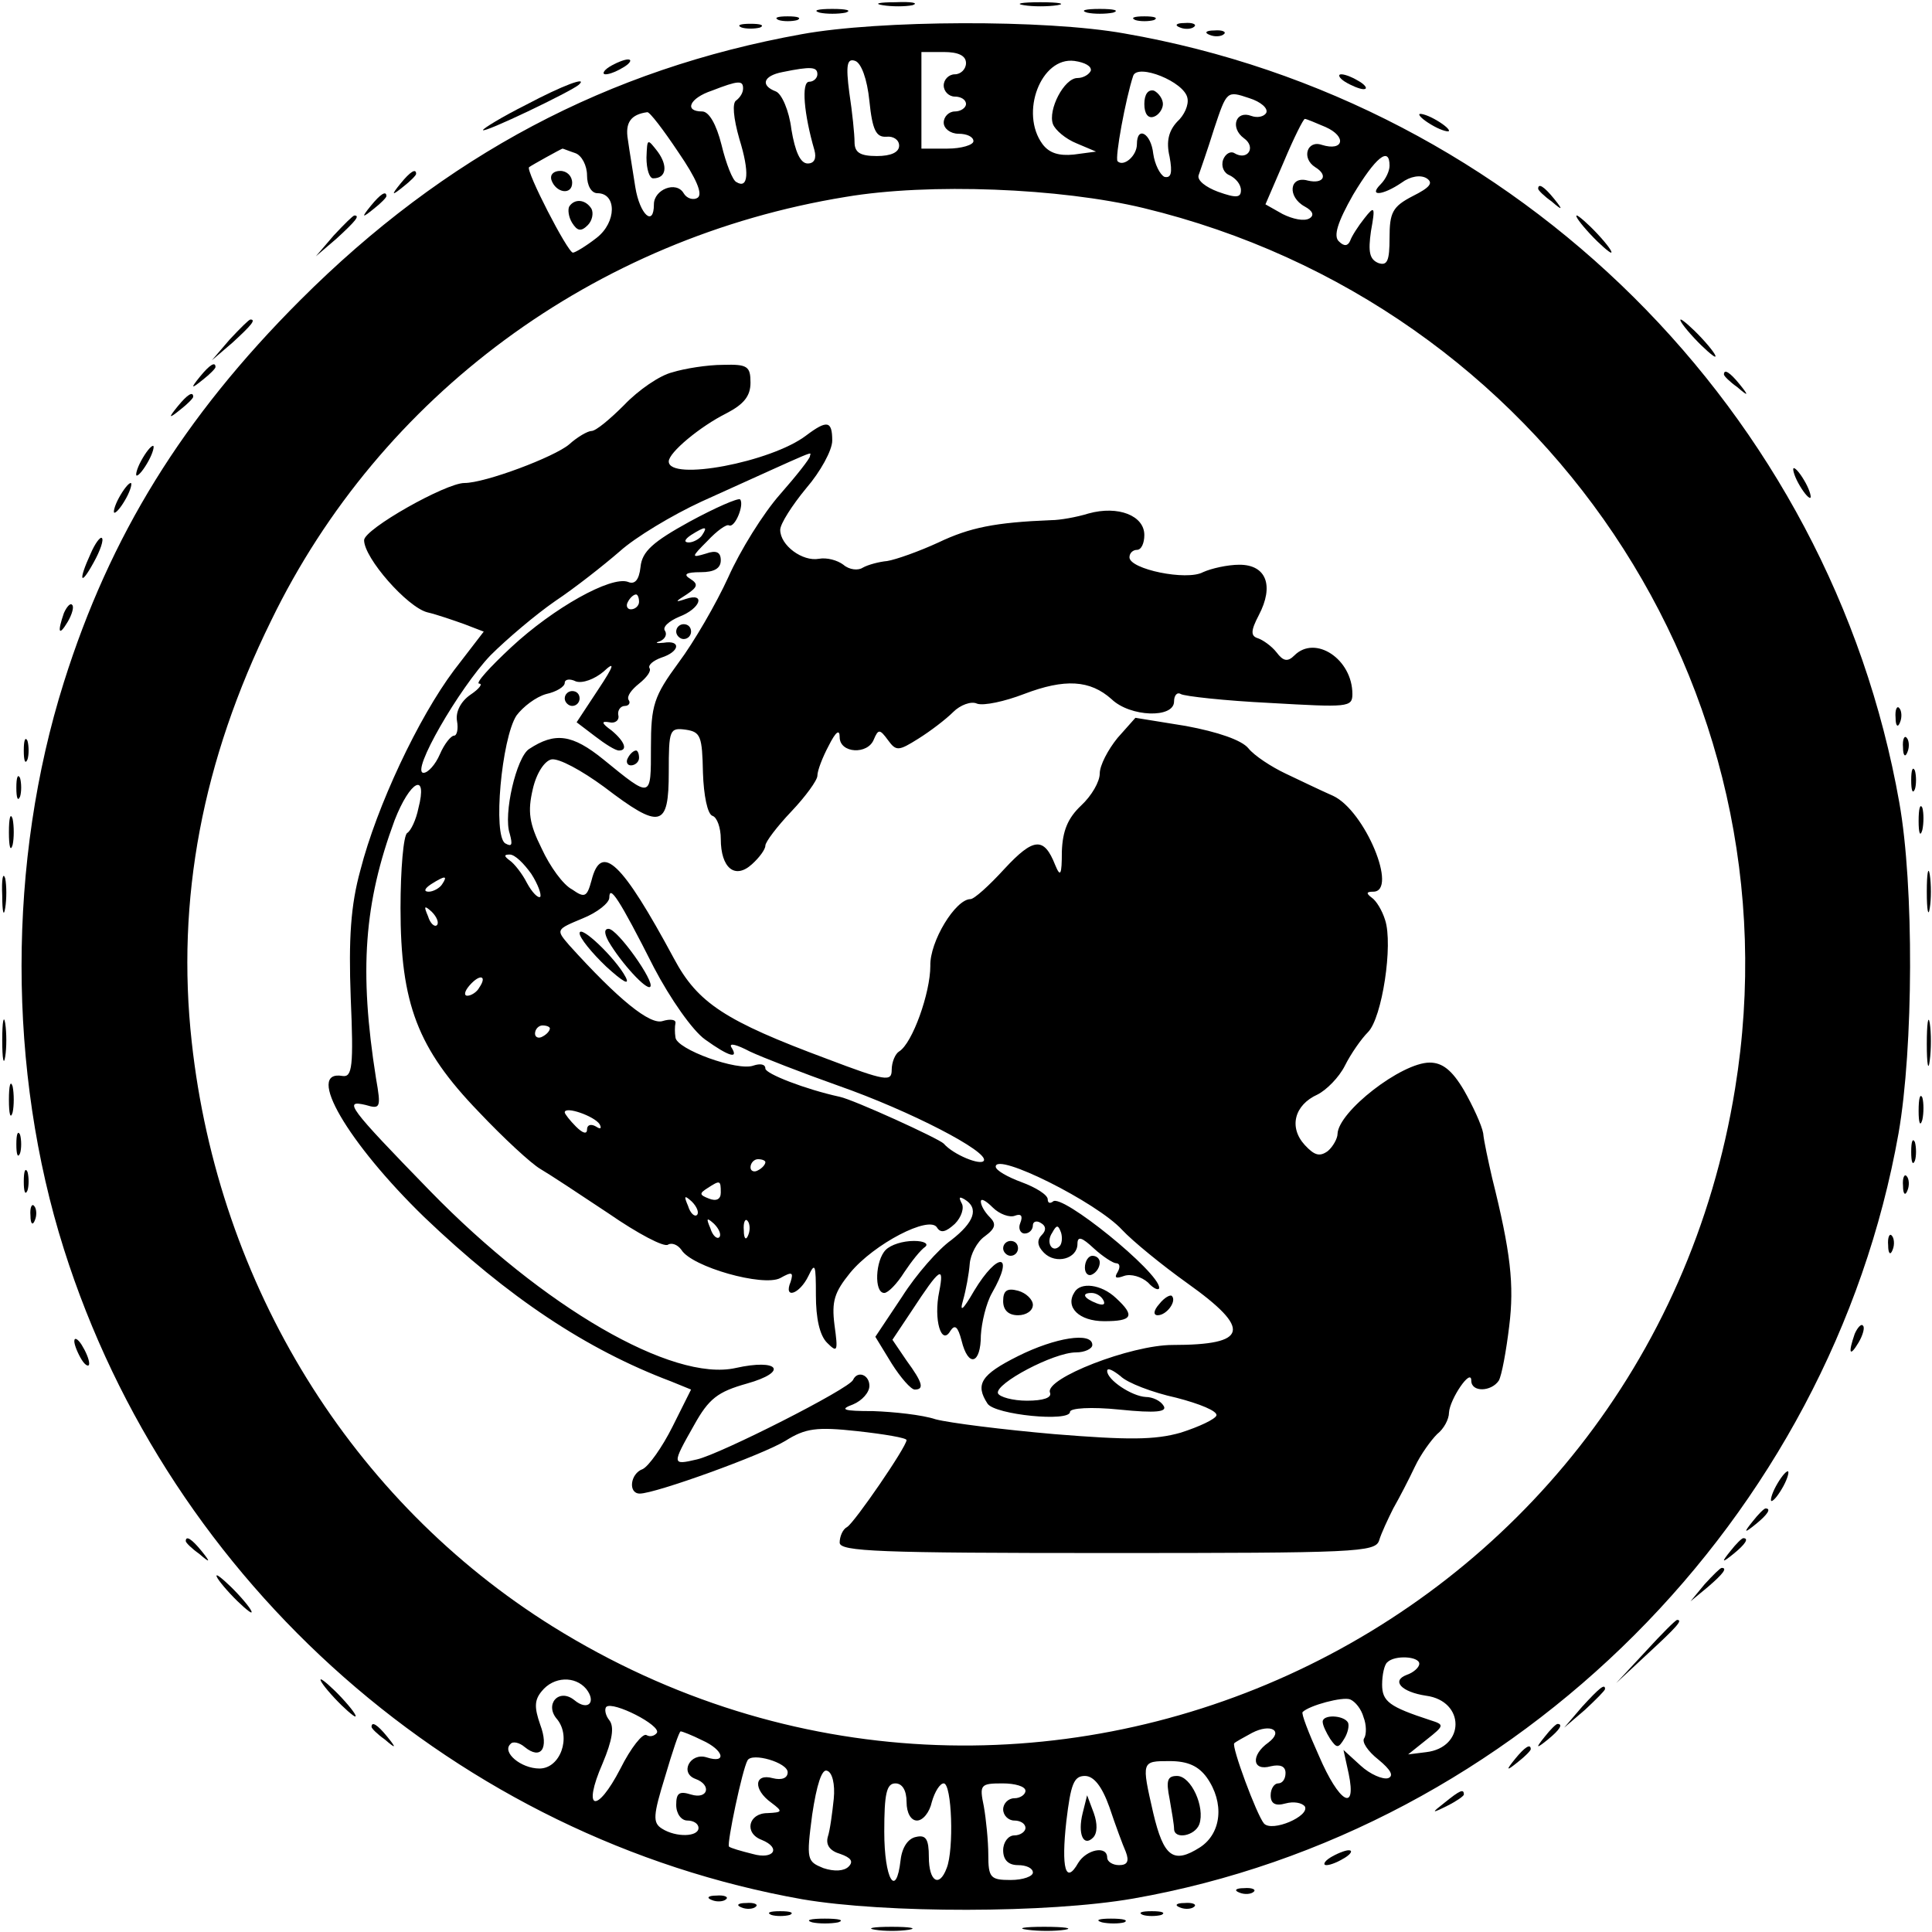 <?xml version="1.0" standalone="no"?>
<!DOCTYPE svg PUBLIC "-//W3C//DTD SVG 20010904//EN"
 "http://www.w3.org/TR/2001/REC-SVG-20010904/DTD/svg10.dtd">
<svg version="1.0" xmlns="http://www.w3.org/2000/svg"
 width="260pt" height="260pt" viewBox="0 0 260 260"
 preserveAspectRatio="xMidYMid meet">
<g transform="translate(0,260) scale(0.1,-0.1)"
fill="#000000" stroke="none">
<path d="M1188 2593 c12 -2 30 -2 40 0 9 3 -1 5 -23 4 -22 0 -30 -2 -17 -4z"/>
<path d="M1378 2593 c12 -2 32 -2 45 0 12 2 2 4 -23 4 -25 0 -35 -2 -22 -4z"/>
<path d="M1103 2583 c9 -2 25 -2 35 0 9 3 1 5 -18 5 -19 0 -27 -2 -17 -5z"/>
<path d="M1463 2583 c9 -2 25 -2 35 0 9 3 1 5 -18 5 -19 0 -27 -2 -17 -5z"/>
<path d="M1048 2573 c6 -2 18 -2 25 0 6 3 1 5 -13 5 -14 0 -19 -2 -12 -5z"/>
<path d="M1528 2573 c6 -2 18 -2 25 0 6 3 1 5 -13 5 -14 0 -19 -2 -12 -5z"/>
<path d="M998 2563 c6 -2 18 -2 25 0 6 3 1 5 -13 5 -14 0 -19 -2 -12 -5z"/>
<path d="M1079 2554 c-261 -47 -480 -163 -675 -358 -158 -158 -256 -317 -318
-514 -76 -241 -76 -523 0 -763 143 -452 531 -793 994 -875 112 -19 330 -19
445 1 518 91 938 512 1030 1030 20 115 21 333 1 445 -93 526 -513 943 -1043
1035 -106 19 -330 18 -434 -1z m221 -39 c0 -8 -7 -15 -15 -15 -8 0 -15 -7 -15
-15 0 -8 7 -15 15 -15 8 0 15 -4 15 -10 0 -5 -7 -10 -15 -10 -8 0 -15 -7 -15
-15 0 -8 9 -15 20 -15 11 0 20 -4 20 -10 0 -5 -16 -10 -35 -10 l-35 0 0 65 0
65 30 0 c20 0 30 -5 30 -15z m-130 -51 c4 -39 9 -49 23 -48 9 1 17 -4 17 -12
0 -9 -11 -14 -30 -14 -23 0 -30 5 -30 19 0 10 -3 40 -7 66 -5 38 -3 47 8 43 8
-3 16 -24 19 -54z m298 41 c-2 -5 -10 -10 -18 -10 -18 0 -40 -43 -33 -62 3 -8
17 -20 32 -26 l26 -11 -30 -4 c-20 -2 -33 2 -42 14 -31 42 -2 118 43 112 14
-2 23 -7 22 -13z m-368 -5 c0 -5 -5 -10 -11 -10 -11 0 -7 -44 7 -92 3 -11 0
-18 -9 -18 -10 0 -17 16 -22 46 -3 25 -13 48 -21 51 -21 8 -17 21 9 26 39 8
47 7 47 -3z m498 -32 c2 -9 -4 -23 -14 -32 -11 -12 -15 -26 -10 -47 4 -22 2
-29 -7 -27 -6 3 -13 17 -15 31 -3 28 -22 38 -22 13 0 -16 -18 -31 -26 -23 -4
4 11 85 21 115 6 17 69 -8 73 -30z m-598 13 c0 -6 -4 -12 -9 -16 -6 -3 -4 -24
4 -52 14 -45 12 -68 -4 -58 -5 2 -14 25 -20 50 -7 28 -17 45 -26 45 -25 0 -17
18 13 28 36 14 42 14 42 3z m704 -33 c-3 -5 -12 -7 -20 -4 -21 8 -29 -16 -10
-30 17 -12 5 -31 -13 -20 -5 3 -12 -1 -15 -9 -3 -9 1 -18 9 -21 8 -4 15 -12
15 -20 0 -10 -6 -11 -31 -2 -16 6 -28 15 -26 22 2 6 12 34 21 63 17 51 17 51
47 41 16 -5 26 -14 23 -20z m-791 -53 c24 -35 33 -56 26 -61 -6 -4 -15 -1 -19
6 -10 17 -40 5 -40 -15 0 -31 -19 -14 -25 23 -3 20 -8 49 -10 64 -4 23 4 34
26 37 3 1 22 -24 42 -54z m871 34 c29 -13 24 -33 -5 -24 -20 7 -28 -18 -9 -30
18 -11 11 -23 -10 -18 -25 7 -28 -22 -4 -35 11 -6 13 -12 6 -16 -7 -4 -22 -1
-36 6 l-23 13 25 58 c13 31 26 57 28 57 2 0 14 -5 28 -11z m-1010 -35 c9 -3
16 -17 16 -30 0 -14 6 -24 14 -24 26 0 26 -39 -1 -60 -14 -11 -29 -20 -32 -20
-7 0 -64 111 -59 115 4 3 42 24 45 25 1 0 8 -3 17 -6z m1096 -17 c0 -7 -5 -18
-12 -25 -17 -17 3 -15 28 2 12 9 26 11 34 6 9 -6 5 -12 -19 -24 -27 -14 -31
-22 -31 -56 0 -31 -3 -38 -15 -34 -12 5 -14 15 -10 43 6 33 5 35 -9 17 -8 -10
-17 -24 -19 -30 -3 -7 -8 -8 -15 -1 -8 7 -2 26 19 63 30 50 49 66 49 39z
m-331 -57 c538 -130 884 -645 796 -1185 -120 -742 -953 -1121 -1591 -724 -271
169 -450 459 -486 787 -21 191 14 378 107 567 147 303 435 515 773 570 112 19
289 12 401 -15z m371 -1959 c0 -5 -8 -12 -17 -15 -21 -8 -7 -23 26 -28 53 -7
53 -70 0 -76 l-24 -3 25 20 c24 19 24 20 5 26 -55 18 -65 25 -65 48 0 13 3 27
7 30 10 10 43 8 43 -2z m-1121 -34 c14 -18 2 -30 -16 -15 -21 17 -41 -6 -23
-26 19 -24 4 -66 -24 -66 -25 0 -51 22 -39 33 3 4 12 2 19 -4 22 -18 33 -2 21
30 -8 23 -8 33 2 45 16 20 45 21 60 3z m1046 -38 c4 -10 4 -23 1 -28 -4 -5 5
-18 19 -29 17 -14 21 -22 13 -25 -7 -2 -24 5 -37 17 l-23 21 7 -32 c11 -53
-13 -39 -40 24 -14 31 -24 57 -22 59 9 9 54 21 64 17 7 -3 15 -13 18 -24z
m-951 -21 c-3 -4 -9 -6 -14 -3 -5 3 -21 -17 -35 -45 -32 -62 -52 -57 -24 7 13
31 16 49 9 58 -5 6 -7 15 -4 18 9 8 74 -25 68 -35z m823 -13 c-24 -17 -22 -39
3 -32 13 3 20 0 20 -9 0 -8 -4 -14 -10 -14 -5 0 -10 -7 -10 -16 0 -11 6 -15
20 -11 11 3 22 1 26 -4 7 -13 -44 -35 -55 -23 -10 12 -44 104 -40 108 2 2 13
8 24 14 25 13 43 3 22 -13z m-762 3 c29 -13 34 -32 6 -23 -22 7 -37 -21 -15
-29 22 -8 17 -28 -6 -21 -16 5 -20 2 -20 -14 0 -12 7 -21 15 -21 8 0 15 -4 15
-10 0 -12 -30 -13 -49 -1 -13 8 -12 18 4 70 10 34 19 61 21 61 2 0 15 -5 29
-12z m115 -43 c0 -8 -8 -11 -20 -8 -25 7 -27 -15 -2 -33 16 -12 15 -13 -5 -14
-26 0 -32 -27 -8 -36 27 -11 16 -27 -12 -19 -16 4 -30 8 -32 10 -3 4 18 104
25 116 6 11 54 -3 54 -16z m564 -7 c24 -34 20 -75 -9 -94 -36 -23 -49 -13 -63
46 -16 70 -16 70 22 70 25 0 39 -7 50 -22z m-502 -29 c-2 -19 -5 -42 -8 -51
-3 -11 3 -19 17 -23 14 -5 18 -10 11 -17 -6 -6 -19 -7 -34 -2 -22 9 -23 11
-15 72 6 40 13 62 20 59 7 -2 11 -18 9 -38z m371 -11 c8 -24 18 -51 22 -60 5
-13 2 -18 -9 -18 -9 0 -16 5 -16 10 0 17 -28 11 -39 -7 -17 -30 -23 -7 -16 56
6 50 10 61 25 61 12 0 23 -14 33 -42z m-273 7 c0 -15 6 -25 14 -25 8 0 17 11
20 25 4 14 11 25 16 25 11 0 14 -89 4 -114 -10 -27 -24 -18 -24 15 0 24 -4 30
-17 27 -11 -2 -19 -14 -21 -31 -6 -53 -22 -26 -22 38 0 51 3 65 15 65 9 0 15
-9 15 -25z m160 15 c0 -5 -7 -10 -15 -10 -8 0 -15 -7 -15 -15 0 -8 7 -15 15
-15 8 0 15 -4 15 -10 0 -5 -7 -10 -15 -10 -8 0 -15 -9 -15 -20 0 -13 7 -20 20
-20 11 0 20 -4 20 -10 0 -5 -13 -10 -30 -10 -27 0 -30 3 -30 34 0 18 -3 48 -6
65 -6 29 -5 31 25 31 17 0 31 -4 31 -10z"/>
<path d="M1540 2460 c0 -13 5 -20 13 -17 6 2 12 10 12 17 0 7 -6 15 -12 18 -8
2 -13 -5 -13 -18z"/>
<path d="M870 2388 c0 -16 4 -28 9 -28 18 0 20 17 6 36 -14 18 -14 18 -15 -8z"/>
<path d="M742 2358 c6 -18 28 -21 28 -4 0 9 -7 16 -16 16 -9 0 -14 -5 -12 -12z"/>
<path d="M766 2322 c-2 -4 -1 -14 4 -22 7 -11 12 -12 21 -3 6 6 8 16 5 22 -8
13 -23 14 -30 3z"/>
<path d="M905 2099 c-17 -4 -46 -24 -65 -44 -19 -19 -38 -35 -44 -35 -5 0 -19
-8 -30 -18 -20 -17 -113 -52 -141 -52 -25 0 -135 -62 -135 -77 0 -24 58 -90
85 -97 13 -3 36 -11 50 -16 l26 -10 -40 -52 c-48 -64 -104 -183 -126 -269 -13
-47 -16 -92 -13 -172 4 -92 2 -107 -11 -105 -51 9 7 -90 110 -190 113 -108
218 -178 332 -221 l27 -11 -25 -50 c-14 -28 -32 -53 -40 -57 -17 -6 -20 -33
-4 -33 21 0 165 52 196 71 27 17 42 19 97 13 36 -4 66 -9 66 -12 0 -9 -70
-111 -80 -117 -6 -3 -10 -13 -10 -21 0 -12 53 -14 360 -14 335 0 361 1 366 17
3 10 12 29 19 43 8 14 21 39 29 56 8 17 22 36 30 44 9 7 16 20 16 29 1 18 30
61 30 43 0 -16 27 -15 37 0 4 7 10 40 14 73 7 56 2 100 -23 200 -5 22 -11 49
-12 60 -2 11 -14 37 -26 58 -16 27 -29 37 -46 37 -38 0 -123 -66 -124 -96 0
-6 -6 -17 -13 -23 -11 -8 -18 -6 -31 8 -22 24 -14 54 17 68 12 6 29 23 37 39
8 16 22 36 31 45 19 19 34 118 23 151 -4 13 -12 26 -18 30 -8 6 -7 8 2 8 34 0
-11 109 -54 129 -16 7 -45 21 -64 30 -19 9 -42 24 -50 34 -9 11 -41 22 -84 30
l-68 11 -24 -27 c-13 -16 -24 -37 -24 -48 0 -11 -11 -30 -25 -43 -18 -17 -25
-34 -26 -62 0 -32 -2 -35 -9 -18 -15 38 -29 37 -68 -5 -21 -23 -41 -41 -46
-41 -20 0 -55 -57 -54 -90 0 -36 -24 -104 -42 -115 -5 -3 -10 -14 -10 -25 0
-16 -8 -15 -87 15 -137 51 -174 75 -206 135 -70 130 -98 157 -111 105 -6 -22
-9 -24 -26 -12 -12 6 -30 31 -41 55 -17 34 -19 50 -12 80 5 22 16 38 25 40 10
2 41 -15 71 -37 76 -58 87 -55 87 20 0 57 1 60 23 57 20 -3 22 -9 23 -58 1
-30 6 -56 13 -58 6 -2 11 -16 11 -31 0 -39 19 -55 42 -34 10 9 18 20 18 25 0
5 16 26 35 46 19 20 35 42 35 48 0 7 7 25 15 40 10 20 15 23 15 12 0 -22 38
-24 46 -3 6 14 8 14 19 -1 11 -15 14 -15 41 2 16 10 37 26 47 36 9 9 24 15 32
11 9 -3 37 3 63 13 55 21 89 19 118 -7 25 -24 84 -26 84 -3 0 8 4 13 9 10 5
-3 59 -9 120 -12 105 -6 111 -6 111 12 0 47 -50 80 -78 52 -9 -9 -15 -8 -24 4
-7 9 -19 17 -25 19 -10 3 -10 10 1 31 21 40 10 68 -26 68 -16 0 -38 -5 -49
-10 -22 -12 -99 4 -99 20 0 6 5 10 10 10 6 0 10 9 10 20 0 26 -35 40 -75 29
-16 -5 -39 -9 -50 -9 -76 -3 -110 -10 -152 -30 -26 -12 -57 -23 -69 -25 -11
-1 -26 -5 -33 -9 -6 -4 -18 -3 -26 4 -8 6 -22 10 -33 8 -22 -4 -52 18 -52 39
0 8 16 33 35 56 19 22 35 51 35 64 0 27 -7 28 -35 7 -47 -36 -185 -62 -185
-35 0 12 42 47 78 65 23 12 32 23 32 41 0 22 -4 25 -37 24 -21 0 -52 -5 -68
-10z m185 -113 c0 -3 -18 -26 -40 -51 -23 -26 -54 -76 -70 -112 -16 -35 -46
-87 -67 -115 -33 -45 -37 -57 -37 -114 0 -69 1 -69 -64 -16 -42 34 -65 37
-100 14 -17 -11 -35 -88 -26 -114 4 -15 3 -18 -6 -13 -17 10 -5 141 15 172 9
12 26 25 40 29 14 3 25 10 25 15 0 5 7 6 15 2 9 -3 25 3 37 13 16 15 15 9 -7
-24 l-29 -44 25 -19 c13 -10 27 -19 32 -19 12 0 8 12 -10 27 -14 10 -14 13 -3
11 8 -2 14 3 12 10 -1 6 3 12 9 12 5 0 8 4 5 8 -3 5 4 14 14 22 10 8 17 17 14
21 -2 4 5 10 16 14 25 8 27 24 3 20 -10 -1 -12 0 -5 2 7 3 10 9 7 14 -4 5 5
13 19 19 29 11 36 33 9 24 -15 -5 -15 -4 1 6 15 10 16 14 5 21 -10 6 -6 9 14
9 18 0 27 5 27 16 0 11 -6 14 -20 9 -20 -6 -20 -5 2 17 13 14 26 23 29 21 8
-4 21 28 15 35 -3 2 -33 -11 -68 -30 -49 -27 -64 -40 -66 -61 -2 -18 -8 -24
-17 -20 -23 8 -100 -35 -157 -88 -29 -27 -49 -49 -43 -49 5 0 0 -7 -12 -15
-13 -9 -20 -23 -18 -35 2 -11 0 -20 -4 -20 -4 0 -13 -11 -19 -25 -6 -14 -16
-25 -22 -25 -18 0 48 114 90 158 22 22 61 55 87 73 27 18 65 48 87 67 21 19
71 49 110 67 166 75 146 67 146 61z m-145 -106 c-3 -5 -12 -10 -18 -10 -7 0
-6 4 3 10 19 12 23 12 15 0z m-85 -90 c0 -5 -5 -10 -11 -10 -5 0 -7 5 -4 10 3
6 8 10 11 10 2 0 4 -4 4 -10z m-297 -278 c-3 -15 -10 -30 -15 -33 -5 -3 -9
-49 -9 -101 0 -129 23 -189 105 -274 34 -36 71 -70 83 -77 12 -7 53 -34 92
-60 39 -27 75 -46 80 -42 5 3 13 0 18 -7 14 -23 110 -50 133 -38 16 9 18 8 14
-5 -10 -24 12 -17 24 8 9 19 10 15 10 -26 0 -31 5 -54 15 -64 14 -14 15 -12
10 24 -4 32 0 44 21 70 32 39 107 78 117 61 5 -8 12 -6 24 5 9 9 13 22 9 28
-4 8 -3 9 4 5 20 -12 13 -31 -18 -55 -17 -12 -47 -46 -66 -76 l-36 -54 22 -36
c12 -19 26 -35 31 -35 13 0 11 9 -11 39 l-19 28 26 39 c38 58 44 62 37 26 -8
-38 3 -74 15 -53 6 9 10 6 15 -13 9 -37 26 -32 26 7 1 17 7 43 15 57 31 54 8
56 -24 3 -15 -26 -20 -30 -15 -13 4 14 8 36 9 49 1 13 10 30 20 37 15 11 16
17 7 26 -7 7 -12 16 -12 21 0 5 7 1 16 -8 9 -9 23 -14 30 -11 8 3 11 0 7 -10
-3 -7 0 -14 6 -14 6 0 11 5 11 11 0 5 5 7 11 3 7 -4 7 -10 1 -16 -7 -7 -6 -15
3 -24 16 -16 45 -8 45 12 0 11 6 9 22 -6 12 -11 26 -20 30 -20 5 0 6 -5 2 -12
-5 -8 -2 -9 9 -5 9 3 23 -1 32 -9 8 -9 15 -11 15 -7 0 21 -132 128 -143 116
-4 -3 -7 -2 -7 3 0 6 -16 16 -35 23 -19 7 -35 16 -35 21 0 20 136 -48 170 -85
14 -15 53 -47 88 -72 87 -62 82 -83 -20 -83 -56 0 -172 -45 -165 -64 3 -7 -9
-11 -31 -11 -19 0 -37 5 -39 10 -4 13 75 55 105 55 12 0 22 5 22 10 0 18 -50
10 -100 -15 -50 -25 -58 -38 -41 -64 10 -15 111 -25 111 -11 0 5 28 7 67 3 49
-5 64 -3 59 5 -4 7 -15 12 -24 12 -19 1 -52 23 -52 35 0 5 8 1 18 -7 9 -9 43
-22 75 -29 31 -8 56 -18 54 -24 -2 -5 -23 -15 -48 -23 -35 -10 -71 -10 -170
-2 -69 6 -141 15 -160 20 -18 6 -56 10 -84 11 -40 0 -46 2 -27 9 12 5 22 16
22 25 0 15 -16 21 -22 8 -5 -12 -179 -100 -210 -107 -34 -8 -34 -7 -4 46 20
36 32 45 71 56 57 16 43 34 -15 21 -85 -19 -259 82 -411 238 -111 114 -117
123 -87 116 20 -6 21 -4 14 36 -23 145 -16 236 25 347 21 54 45 66 32 16z
m152 -88 c9 -14 14 -28 12 -31 -3 -2 -11 6 -18 19 -6 12 -17 26 -23 30 -8 6
-8 8 0 8 7 0 19 -12 29 -26z m-120 -14 c-3 -5 -12 -10 -18 -10 -7 0 -6 4 3 10
19 12 23 12 15 0z m285 -112 c22 -42 52 -85 69 -97 32 -23 46 -27 35 -10 -3 6
8 3 25 -6 17 -8 71 -29 119 -46 97 -34 203 -89 196 -101 -4 -7 -41 8 -54 23
-7 7 -121 59 -140 63 -46 10 -100 31 -100 38 0 6 -7 7 -16 4 -21 -8 -104 22
-105 38 -1 6 -1 15 0 19 1 5 -7 6 -17 3 -17 -6 -60 29 -126 102 -18 21 -18 21
18 36 20 8 36 21 36 28 0 18 13 -1 60 -94z m-292 57 c-3 -3 -9 2 -12 12 -6 14
-5 15 5 6 7 -7 10 -15 7 -18z m57 -84 c-3 -6 -11 -11 -16 -11 -5 0 -4 6 3 14
14 16 24 13 13 -3z m95 -55 c0 -3 -4 -8 -10 -11 -5 -3 -10 -1 -10 4 0 6 5 11
10 11 6 0 10 -2 10 -4z m67 -129 c3 -6 1 -7 -5 -3 -7 4 -12 2 -12 -4 0 -7 -6
-5 -15 4 -8 8 -15 17 -15 19 0 9 40 -5 47 -16z m223 -51 c0 -3 -4 -8 -10 -11
-5 -3 -10 -1 -10 4 0 6 5 11 10 11 6 0 10 -2 10 -4z m-60 -41 c0 -9 -6 -12
-16 -8 -13 5 -13 7 -2 14 17 11 18 11 18 -6z m-32 -30 c-3 -3 -9 2 -12 12 -6
14 -5 15 5 6 7 -7 10 -15 7 -18z m30 -30 c-3 -3 -9 2 -12 12 -6 14 -5 15 5 6
7 -7 10 -15 7 -18z m39 3 c-3 -8 -6 -5 -6 6 -1 11 2 17 5 13 3 -3 4 -12 1 -19z
m419 -15 c-10 -10 -19 5 -10 18 6 11 8 11 12 0 2 -7 1 -15 -2 -18z"/>
<path d="M910 1750 c0 -5 5 -10 10 -10 6 0 10 5 10 10 0 6 -4 10 -10 10 -5 0
-10 -4 -10 -10z"/>
<path d="M760 1660 c0 -5 5 -10 10 -10 6 0 10 5 10 10 0 6 -4 10 -10 10 -5 0
-10 -4 -10 -10z"/>
<path d="M845 1580 c-3 -5 -1 -10 4 -10 6 0 11 5 11 10 0 6 -2 10 -4 10 -3 0
-8 -4 -11 -10z"/>
<path d="M1192 918 c-14 -14 -16 -58 -2 -58 5 0 17 12 27 28 10 15 22 30 28
34 5 4 -1 8 -15 8 -15 0 -31 -5 -38 -12z"/>
<path d="M1350 920 c0 -5 5 -10 10 -10 6 0 10 5 10 10 0 6 -4 10 -10 10 -5 0
-10 -4 -10 -10z"/>
<path d="M1460 894 c0 -8 5 -12 10 -9 6 3 10 10 10 16 0 5 -4 9 -10 9 -5 0
-10 -7 -10 -16z"/>
<path d="M1350 849 c0 -12 7 -19 20 -19 11 0 20 6 20 14 0 7 -9 16 -20 19 -15
4 -20 0 -20 -14z"/>
<path d="M1446 861 c-13 -20 6 -39 40 -39 38 0 42 7 16 31 -20 19 -48 22 -56
8z m39 -11 c3 -6 -1 -7 -9 -4 -18 7 -21 14 -7 14 6 0 13 -4 16 -10z"/>
<path d="M1560 845 c-8 -9 -8 -15 -2 -15 12 0 26 19 19 26 -2 2 -10 -2 -17
-11z"/>
<path d="M780 1344 c0 -6 16 -26 36 -45 22 -20 32 -26 26 -14 -13 25 -62 72
-62 59z"/>
<path d="M819 1333 c17 -29 51 -66 56 -61 7 6 -44 78 -56 78 -6 0 -6 -6 0 -17z"/>
<path d="M1780 283 c0 -5 5 -15 10 -23 9 -13 11 -13 19 0 5 8 7 18 5 22 -6 10
-34 11 -34 1z"/>
<path d="M1574 179 c3 -17 6 -35 6 -40 0 -15 28 -10 34 6 8 23 -11 65 -30 65
-13 0 -15 -6 -10 -31z"/>
<path d="M1457 160 c-7 -28 1 -46 14 -33 6 6 6 19 1 33 l-9 24 -6 -24z"/>
<path d="M1588 2563 c7 -3 16 -2 19 1 4 3 -2 6 -13 5 -11 0 -14 -3 -6 -6z"/>
<path d="M1628 2553 c7 -3 16 -2 19 1 4 3 -2 6 -13 5 -11 0 -14 -3 -6 -6z"/>
<path d="M820 2510 c-8 -5 -10 -10 -5 -10 6 0 17 5 25 10 8 5 11 10 5 10 -5 0
-17 -5 -25 -10z"/>
<path d="M1810 2490 c8 -5 20 -10 25 -10 6 0 3 5 -5 10 -8 5 -19 10 -25 10 -5
0 -3 -5 5 -10z"/>
<path d="M708 2459 c-32 -16 -58 -32 -58 -34 0 -5 119 52 129 61 13 12 -22 -1
-71 -27z"/>
<path d="M1910 2446 c0 -3 9 -10 20 -16 11 -6 20 -8 20 -6 0 3 -9 10 -20 16
-11 6 -20 8 -20 6z"/>
<path d="M539 2353 c-13 -16 -12 -17 4 -4 9 7 17 15 17 17 0 8 -8 3 -21 -13z"/>
<path d="M2070 2346 c0 -2 8 -10 18 -17 15 -13 16 -12 3 4 -13 16 -21 21 -21
13z"/>
<path d="M499 2323 c-13 -16 -12 -17 4 -4 9 7 17 15 17 17 0 8 -8 3 -21 -13z"/>
<path d="M449 2283 l-24 -28 28 24 c25 23 32 31 24 31 -2 0 -14 -12 -28 -27z"/>
<path d="M2140 2285 c13 -14 26 -25 28 -25 3 0 -5 11 -18 25 -13 14 -26 25
-28 25 -3 0 5 -11 18 -25z"/>
<path d="M309 2143 l-24 -28 28 24 c25 23 32 31 24 31 -2 0 -14 -12 -28 -27z"/>
<path d="M2280 2145 c13 -14 26 -25 28 -25 3 0 -5 11 -18 25 -13 14 -26 25
-28 25 -3 0 5 -11 18 -25z"/>
<path d="M269 2093 c-13 -16 -12 -17 4 -4 9 7 17 15 17 17 0 8 -8 3 -21 -13z"/>
<path d="M2320 2096 c0 -2 8 -10 18 -17 15 -13 16 -12 3 4 -13 16 -21 21 -21
13z"/>
<path d="M239 2053 c-13 -16 -12 -17 4 -4 9 7 17 15 17 17 0 8 -8 3 -21 -13z"/>
<path d="M190 1980 c-6 -11 -8 -20 -6 -20 3 0 10 9 16 20 6 11 8 20 6 20 -3 0
-10 -9 -16 -20z"/>
<path d="M2420 1950 c6 -11 13 -20 16 -20 2 0 0 9 -6 20 -6 11 -13 20 -16 20
-2 0 0 -9 6 -20z"/>
<path d="M160 1930 c-6 -11 -8 -20 -6 -20 3 0 10 9 16 20 6 11 8 20 6 20 -3 0
-10 -9 -16 -20z"/>
<path d="M122 1855 c-17 -37 -14 -45 4 -12 9 16 14 31 11 33 -2 2 -9 -7 -15
-21z"/>
<path d="M86 1775 c-9 -26 -7 -32 5 -12 6 10 9 21 6 23 -2 3 -7 -2 -11 -11z"/>
<path d="M2551 1634 c0 -11 3 -14 6 -6 3 7 2 16 -1 19 -3 4 -6 -2 -5 -13z"/>
<path d="M32 1590 c0 -14 2 -19 5 -12 2 6 2 18 0 25 -3 6 -5 1 -5 -13z"/>
<path d="M2561 1594 c0 -11 3 -14 6 -6 3 7 2 16 -1 19 -3 4 -6 -2 -5 -13z"/>
<path d="M2572 1550 c0 -14 2 -19 5 -12 2 6 2 18 0 25 -3 6 -5 1 -5 -13z"/>
<path d="M22 1540 c0 -14 2 -19 5 -12 2 6 2 18 0 25 -3 6 -5 1 -5 -13z"/>
<path d="M2582 1495 c0 -16 2 -22 5 -12 2 9 2 23 0 30 -3 6 -5 -1 -5 -18z"/>
<path d="M12 1480 c0 -19 2 -27 5 -17 2 9 2 25 0 35 -3 9 -5 1 -5 -18z"/>
<path d="M2593 1400 c0 -25 2 -35 4 -22 2 12 2 32 0 45 -2 12 -4 2 -4 -23z"/>
<path d="M3 1395 c0 -22 2 -30 4 -17 2 12 2 30 0 40 -3 9 -5 -1 -4 -23z"/>
<path d="M3 1200 c0 -25 2 -35 4 -22 2 12 2 32 0 45 -2 12 -4 2 -4 -23z"/>
<path d="M2593 1195 c0 -27 2 -38 4 -22 2 15 2 37 0 50 -2 12 -4 0 -4 -28z"/>
<path d="M12 1120 c0 -19 2 -27 5 -17 2 9 2 25 0 35 -3 9 -5 1 -5 -18z"/>
<path d="M2582 1105 c0 -16 2 -22 5 -12 2 9 2 23 0 30 -3 6 -5 -1 -5 -18z"/>
<path d="M22 1060 c0 -14 2 -19 5 -12 2 6 2 18 0 25 -3 6 -5 1 -5 -13z"/>
<path d="M2572 1050 c0 -14 2 -19 5 -12 2 6 2 18 0 25 -3 6 -5 1 -5 -13z"/>
<path d="M32 1010 c0 -14 2 -19 5 -12 2 6 2 18 0 25 -3 6 -5 1 -5 -13z"/>
<path d="M2561 1004 c0 -11 3 -14 6 -6 3 7 2 16 -1 19 -3 4 -6 -2 -5 -13z"/>
<path d="M41 964 c0 -11 3 -14 6 -6 3 7 2 16 -1 19 -3 4 -6 -2 -5 -13z"/>
<path d="M2541 924 c0 -11 3 -14 6 -6 3 7 2 16 -1 19 -3 4 -6 -2 -5 -13z"/>
<path d="M2496 805 c-9 -26 -7 -32 5 -12 6 10 9 21 6 23 -2 3 -7 -2 -11 -11z"/>
<path d="M100 795 c0 -5 5 -17 10 -25 5 -8 10 -10 10 -5 0 6 -5 17 -10 25 -5
8 -10 11 -10 5z"/>
<path d="M2390 600 c-6 -11 -8 -20 -6 -20 3 0 10 9 16 20 6 11 8 20 6 20 -3 0
-10 -9 -16 -20z"/>
<path d="M2359 553 c-13 -16 -12 -17 4 -4 16 13 21 21 13 21 -2 0 -10 -8 -17
-17z"/>
<path d="M250 526 c0 -2 8 -10 18 -17 15 -13 16 -12 3 4 -13 16 -21 21 -21 13z"/>
<path d="M2329 513 c-13 -16 -12 -17 4 -4 16 13 21 21 13 21 -2 0 -10 -8 -17
-17z"/>
<path d="M2294 468 l-19 -23 23 19 c21 18 27 26 19 26 -2 0 -12 -10 -23 -22z"/>
<path d="M310 455 c13 -14 26 -25 28 -25 3 0 -5 11 -18 25 -13 14 -26 25 -28
25 -3 0 5 -11 18 -25z"/>
<path d="M2215 378 l-40 -43 43 40 c39 36 47 45 39 45 -2 0 -21 -19 -42 -42z"/>
<path d="M450 315 c13 -14 26 -25 28 -25 3 0 -5 11 -18 25 -13 14 -26 25 -28
25 -3 0 5 -11 18 -25z"/>
<path d="M2129 303 l-24 -28 28 24 c15 14 27 26 27 28 0 8 -8 1 -31 -24z"/>
<path d="M500 276 c0 -2 8 -10 18 -17 15 -13 16 -12 3 4 -13 16 -21 21 -21 13z"/>
<path d="M2079 263 c-13 -16 -12 -17 4 -4 16 13 21 21 13 21 -2 0 -10 -8 -17
-17z"/>
<path d="M2039 233 c-13 -16 -12 -17 4 -4 9 7 17 15 17 17 0 8 -8 3 -21 -13z"/>
<path d="M1944 174 c-18 -14 -18 -15 4 -4 12 6 22 13 22 15 0 8 -5 6 -26 -11z"/>
<path d="M1790 100 c-8 -5 -10 -10 -5 -10 6 0 17 5 25 10 8 5 11 10 5 10 -5 0
-17 -5 -25 -10z"/>
<path d="M1668 53 c7 -3 16 -2 19 1 4 3 -2 6 -13 5 -11 0 -14 -3 -6 -6z"/>
<path d="M958 43 c7 -3 16 -2 19 1 4 3 -2 6 -13 5 -11 0 -14 -3 -6 -6z"/>
<path d="M998 33 c7 -3 16 -2 19 1 4 3 -2 6 -13 5 -11 0 -14 -3 -6 -6z"/>
<path d="M1588 33 c7 -3 16 -2 19 1 4 3 -2 6 -13 5 -11 0 -14 -3 -6 -6z"/>
<path d="M1038 23 c6 -2 18 -2 25 0 6 3 1 5 -13 5 -14 0 -19 -2 -12 -5z"/>
<path d="M1538 23 c6 -2 18 -2 25 0 6 3 1 5 -13 5 -14 0 -19 -2 -12 -5z"/>
<path d="M1093 13 c9 -2 25 -2 35 0 9 3 1 5 -18 5 -19 0 -27 -2 -17 -5z"/>
<path d="M1483 13 c9 -2 23 -2 30 0 6 3 -1 5 -18 5 -16 0 -22 -2 -12 -5z"/>
<path d="M1178 3 c12 -2 32 -2 45 0 12 2 2 4 -23 4 -25 0 -35 -2 -22 -4z"/>
<path d="M1383 3 c15 -2 37 -2 50 0 12 2 0 4 -28 4 -27 0 -38 -2 -22 -4z"/>
</g>
</svg>
